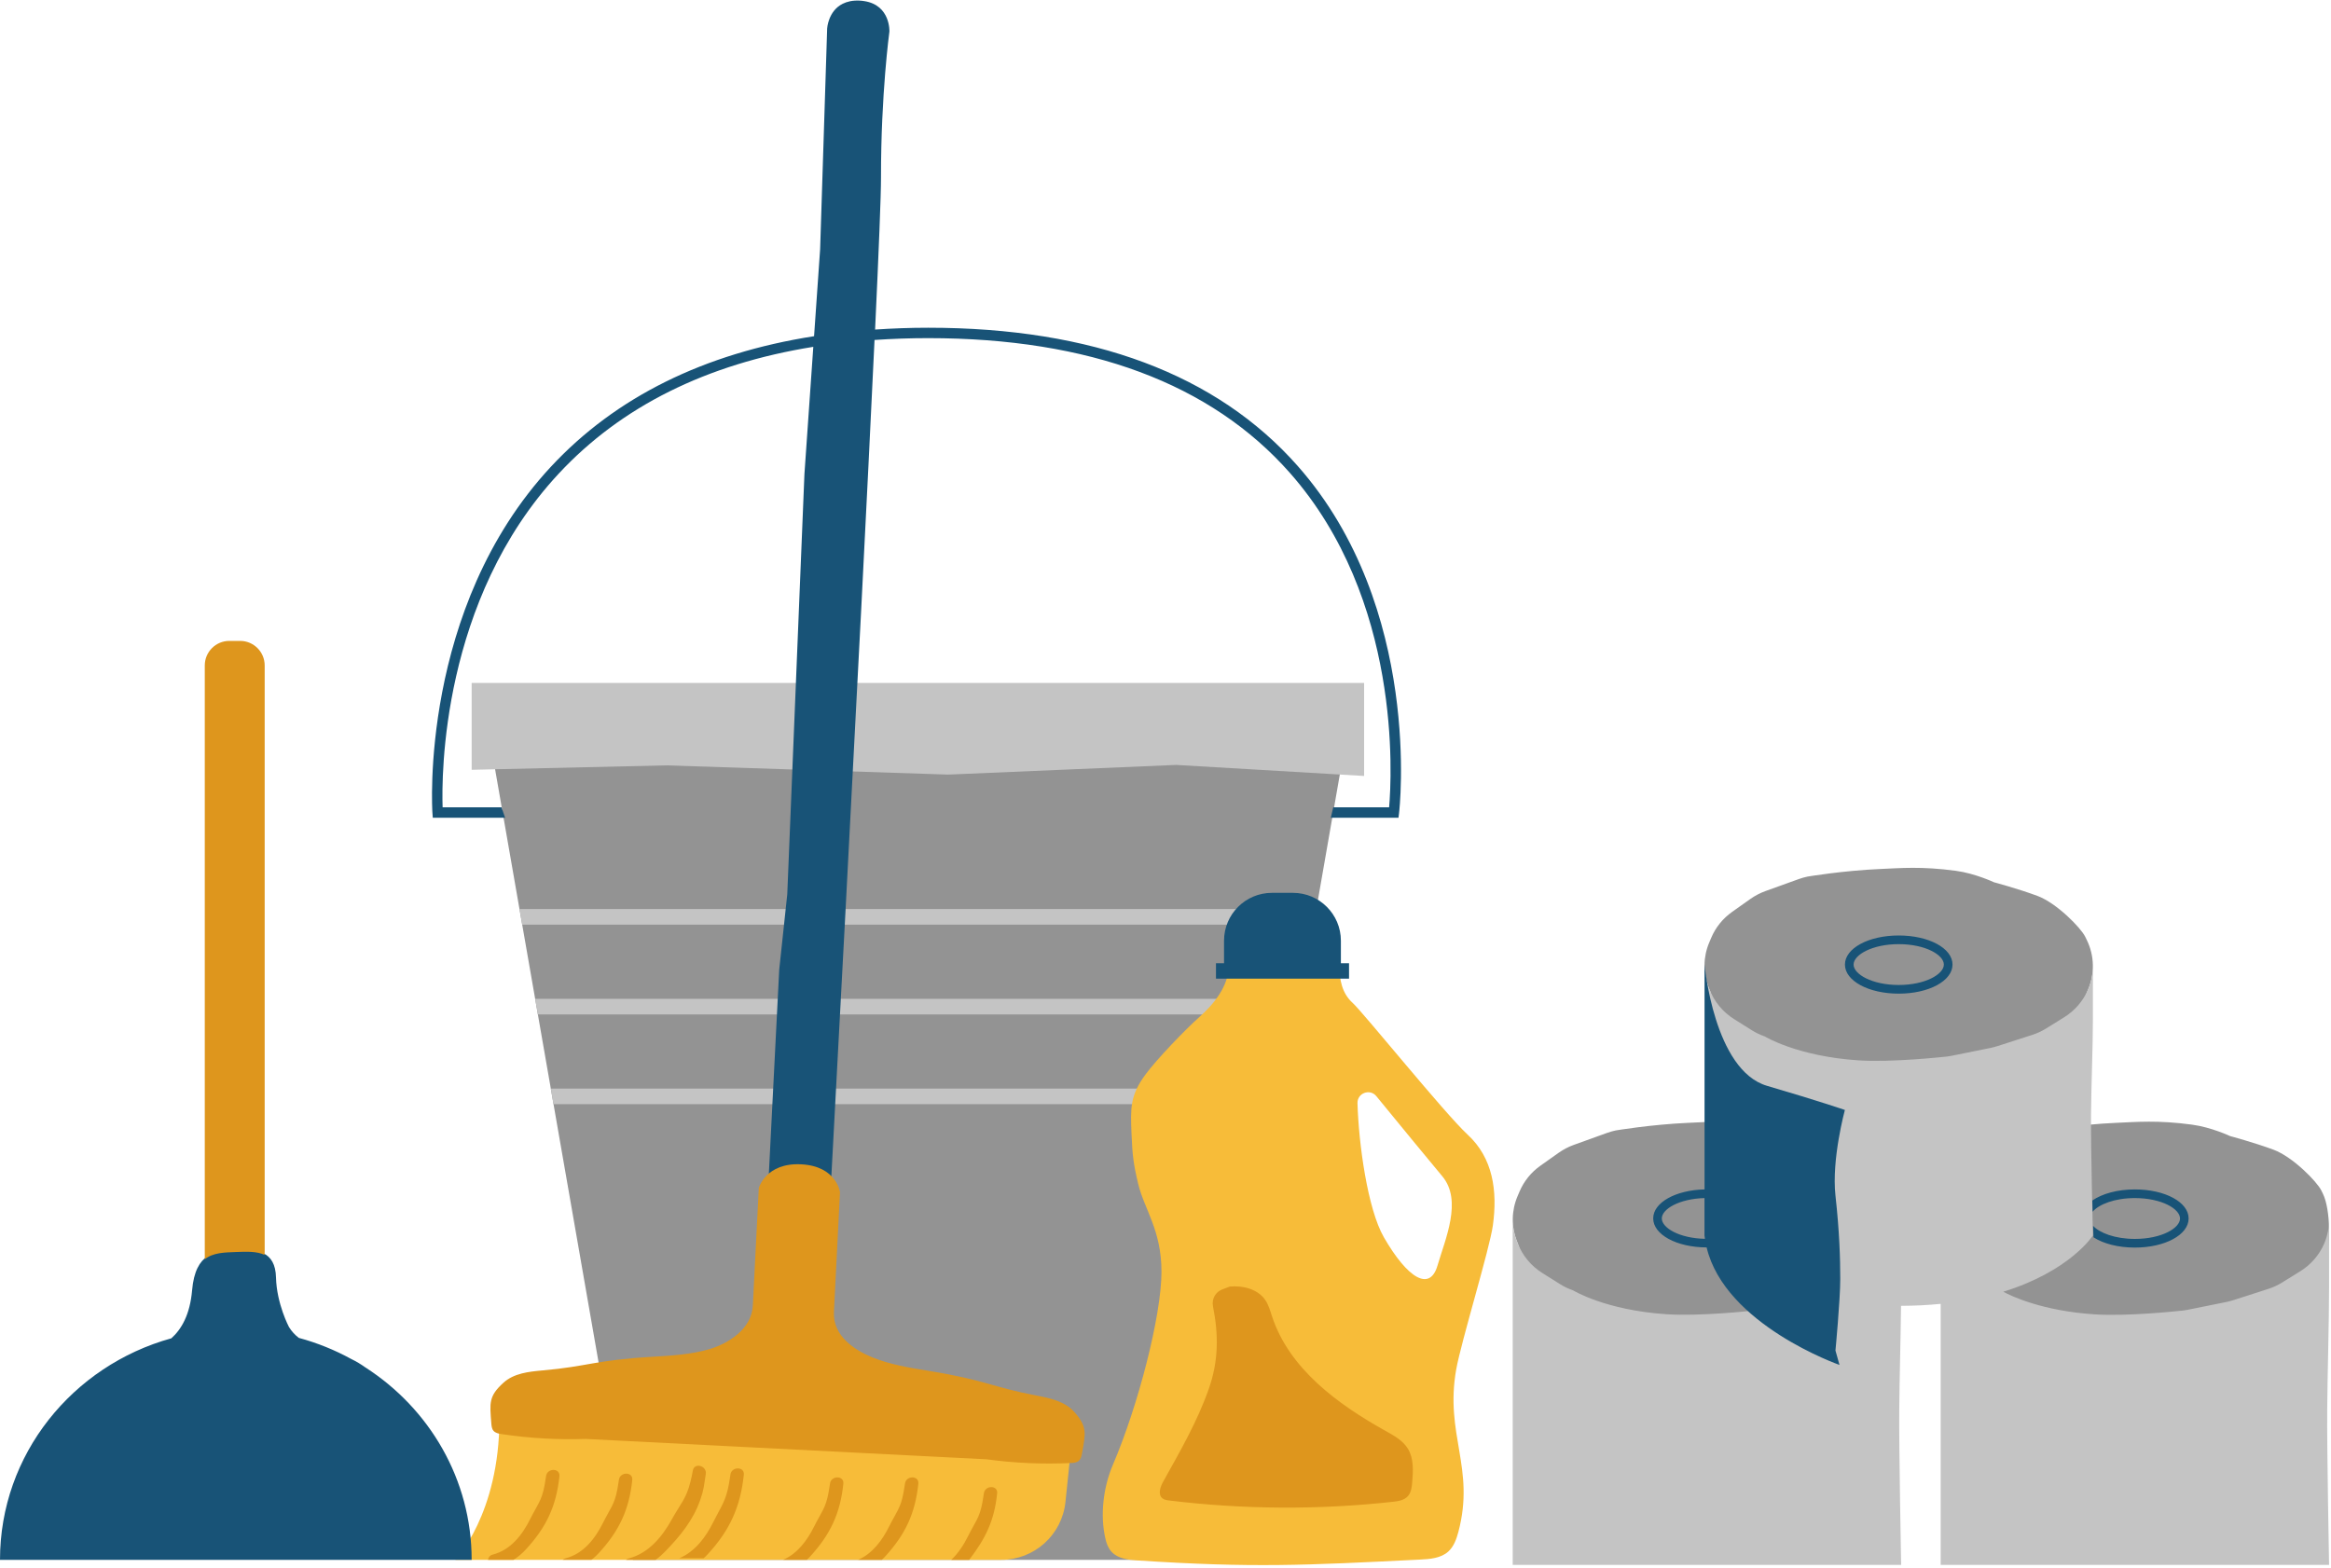 <?xml version="1.0" encoding="UTF-8"?><svg xmlns="http://www.w3.org/2000/svg" xmlns:xlink="http://www.w3.org/1999/xlink" height="307.8" preserveAspectRatio="xMidYMid meet" version="1.0" viewBox="0.0 -0.1 457.6 307.8" width="457.6" zoomAndPan="magnify"><g id="change1_1"><path d="M94.6,136.09l171.19,0l-29.67,170.08l-111.85,0L94.6,136.09z M371.69,233.63c-0.84-1.7-5.55-6.57-9.38-7.99 c-3.83-1.42-8.51-2.67-8.51-2.67s-3.69-1.74-7.49-2.25c-6.76-0.91-10.89-0.52-14.76-0.36c-7.41,0.32-14.37,1.5-14.37,1.5 c-0.57,0.12-1.14,0.28-1.69,0.48l-6.55,2.36c-1.05,0.38-2.04,0.9-2.95,1.54l-3.57,2.53c-1.83,1.29-3.26,3.05-4.12,5.09l-0.39,0.92 c-1.2,2.81-1.25,5.96-0.14,8.81l0.2,0.5c0.93,2.39,2.62,9.43,4.83,10.82l3.46,2.17c0.8,0.51,1.67,0.92,2.57,1.23 c0,0,6.34,3.89,18.37,4.69c6.55,0.43,16.56-0.67,16.56-0.67c0.57-0.04,1.14-0.11,1.7-0.22l7.68-1.55c0.46-0.09,0.92-0.21,1.36-0.36 l6.82-2.2c0.96-0.31,1.87-0.73,2.72-1.26l3.5-2.17c2.1-1.3,3.74-8.19,4.72-10.41c1.38-3.17,1.29-6.77-0.24-9.87L371.69,233.63z M456,234.26l-0.31-0.63c-0.84-1.7-5.55-6.57-9.38-7.99s-8.51-2.67-8.51-2.67s-3.69-1.74-7.49-2.25 c-6.76-0.91-10.89-0.52-14.76-0.36c-7.41,0.32-14.37,1.5-14.37,1.5c-0.57,0.12-1.14,0.28-1.69,0.48l-6.55,2.36 c-1.05,0.38-2.04,0.9-2.95,1.54l-3.57,2.53c-1.83,1.29-3.26,3.05-4.12,5.09l-0.39,0.92c-1.2,2.81-1.25,9.96-0.14,12.81l0.2,0.5 c0.93,2.39,2.62,4.43,4.83,5.82l3.46,2.17c0.8,0.51,1.67,0.92,2.57,1.23c0,0,6.34,3.89,18.37,4.69c6.55,0.43,16.56-0.67,16.56-0.67 c0.57-0.04,1.14-0.11,1.7-0.22l7.68-1.55c0.46-0.09,0.92-0.21,1.36-0.36l6.82-2.2c0.96-0.31,1.87-0.73,2.72-1.26l3.5-2.17 c2.1-1.3,3.74-3.19,4.72-5.41C457.63,244.96,457.54,237.36,456,234.26z M335.6,194.22c0.93,2.39,2.62,8.43,4.83,9.82l3.46,2.17 c0.8,0.51,1.67,0.92,2.57,1.23c0,0,6.34,3.89,18.37,4.69c6.55,0.43,16.56-0.67,16.56-0.67c0.57-0.04,1.14-0.11,1.7-0.22l7.68-1.55 c0.46-0.09,0.92-0.21,1.36-0.36l6.82-2.2c0.96-0.31,1.87-0.73,2.72-1.26l3.5-2.17c2.1-1.3,3.74-7.19,4.71-9.41h0 c1.38-3.17,1.29-6.77-0.24-9.87l-0.31-0.63c-0.84-1.7-5.55-6.57-9.38-7.99c-3.83-1.42-8.51-2.67-8.51-2.67s-3.69-1.74-7.49-2.25 c-6.76-0.91-10.89-0.52-14.76-0.36c-7.41,0.32-14.37,1.5-14.37,1.5c-0.57,0.12-1.14,0.28-1.69,0.48l-6.55,2.36 c-1.05,0.38-2.04,0.9-2.95,1.54l-3.57,2.53c-1.83,1.29-3.26,3.05-4.12,5.09l-0.39,0.92c-1.2,2.81-1.25,5.96-0.14,8.81L335.6,194.22z" fill="#939393"/></g><g id="change2_1"><path d="M92.59,133.99l175.2,0l0,18.27l-36.9-2.17l-44.74,1.9l-55.31-1.81l-38.25,0.87L92.59,133.99z M105.59,199.08 H254.8l0.53-3.06H105.05L105.59,199.08z M108.66,216.7h143.07l0.53-3.06H108.13L108.66,216.7z M102.51,181.45h155.37l0.53-3.06 H101.98L102.51,181.45z M457.22,252.9c0-6.6,0-13.76,0-13.76h-0.01c0.05,1.69-0.28,3.39-0.97,4.99c-0.97,2.23-2.62,4.12-4.72,5.41 l-3.5,2.17c-0.85,0.53-1.76,0.95-2.72,1.26l-6.82,2.2c-0.45,0.14-0.9,0.26-1.36,0.36l-7.68,1.55c-0.56,0.11-1.13,0.19-1.7,0.22 c0,0-10.01,1.1-16.56,0.67c-10.22-0.67-16.31-3.57-17.92-4.44c13.11-4.04,17.6-11.04,17.6-11.04s-0.43-17.71-0.37-23.72 c0.05-5.8,0.37-13.58,0.37-18.74s0-10.76,0-10.76h-0.01c0.05,1.69-0.28,3.39-0.97,4.99h0c-0.97,2.23-2.62,4.12-4.71,5.41l-3.5,2.17 c-0.85,0.53-1.76,0.95-2.72,1.26l-6.82,2.2c-0.45,0.14-0.9,0.26-1.36,0.36l-7.68,1.55c-0.56,0.11-1.13,0.19-1.7,0.22 c0,0-10.01,1.1-16.56,0.67c-12.04-0.79-18.37-4.69-18.37-4.69c-0.9-0.31-1.77-0.72-2.57-1.23l-3.46-2.17 c-2.21-1.39-3.9-3.42-4.83-5.82l-0.2-0.5c-0.39-1.01-0.63-2.06-0.73-3.12l2.38,51.91c0,0,3.87,8.33,19.29,12.07l-1.86,0.6 c-0.45,0.14-0.9,0.26-1.36,0.36l-7.68,1.55c-0.56,0.11-1.13,0.19-1.7,0.22c0,0-10.01,1.1-16.56,0.67 c-12.04-0.79-18.37-4.69-18.37-4.69c-0.9-0.31-1.77-0.72-2.57-1.23l-3.46-2.17c-2.21-1.39-3.9-3.42-4.83-5.82l-0.2-0.5 c-0.55-1.43-0.82-2.93-0.79-4.43h0v68.06h76.25c0,0-0.43-22.65-0.37-30.33c0.05-6.22,0.28-14.22,0.35-20.54 c2.78-0.01,5.36-0.15,7.78-0.39v51.26h76.25c0,0-0.43-22.65-0.37-30.33C456.91,269.46,457.22,259.5,457.22,252.9z M334.61,189.29 L334.61,189.29l0,0.08C334.61,189.34,334.61,189.31,334.61,189.29z" fill="#c4c4c4"/></g><g><g id="change3_1"><path d="M98.04,278.48l112.16,6.34l-1.04,9.99c-0.67,6.46-6.11,11.36-12.6,11.36H89.4 C89.4,306.17,98.04,297.2,98.04,278.48z M285.87,268.78c-2.28,12.8,3.76,19.32,0.43,31.89c-0.38,1.43-0.9,2.89-1.99,3.88 c-1.46,1.31-3.59,1.48-5.55,1.57c-22.68,1.13-32.78,1.65-55.44,0.17c-1.84-0.12-3.86-0.34-5.11-1.7c-0.65-0.71-1-1.65-1.21-2.59 c-1.08-4.67-0.4-10.13,1.49-14.54c4.97-11.62,9.52-29.29,9.52-37.85c0-8.2-3.36-12.23-4.57-17.25c-0.96-4.02-1.14-5.71-1.31-9.83 c-0.21-5.07-0.3-7.5,2.7-11.6c2.2-3.01,7.87-8.9,10.65-11.37c2.79-2.47,5.72-6.05,5.72-9.99l21.72-0.25 c0,3.01,0.55,5.63,2.63,7.51c2.08,1.88,18.09,21.73,22.54,25.83c5.01,4.61,5.91,11.08,4.98,17.83 C292.43,245.15,286.86,263.25,285.87,268.78z M283.14,230.86c-2.6-3.09-8.87-10.75-12.95-15.73c-1.26-1.54-3.76-0.61-3.7,1.38 c0.22,7.86,1.97,20.76,5.18,26.33c4.64,8.05,9.02,10.74,10.53,5.54C283.71,243.2,287.13,235.62,283.14,230.86z" fill="#f7bc39"/></g></g><g id="change4_1"><path d="M263.25,189.03h1.58v3.02h-13.06h-13.06v-3.02h1.58v-4.42c0-5.19,4.21-9.4,9.4-9.4h4.14 c5.19,0,9.4,4.21,9.4,9.4V189.03z M182.22,64.25c-3.57,0-7.04,0.13-10.43,0.36c0.72-15.4,1.17-26.47,1.16-29.87 C172.93,18.33,174.6,6.1,174.6,6.1s0.25-5.17-4.92-5.98c-0.28-0.05-0.58-0.08-0.9-0.1h0c-1.41-0.07-2.49,0.19-3.35,0.62 c-2.87,1.43-3.05,4.85-3.05,4.85L161,48.83l-1.19,17.08c-21.63,3.39-38.95,11.96-51.66,25.63c-25.87,27.83-23.29,67.57-23.26,67.97 l0.07,0.95h14.2l-0.71-2.05H86.89c-0.21-6.14-0.28-40.7,22.77-65.49c12.29-13.22,29.06-21.56,50-24.92l-1.74,24.98l-3.37,82.49 l-1.58,14.83l-2.15,42.33h0l-0.64,12.51l12.22,0.62c0,0,6.49-119.49,9.28-179.11c3.42-0.23,6.92-0.36,10.53-0.36 c31.61,0,55.51,8.9,71.01,26.46c21.95,24.86,20,59.65,19.48,65.66h-10.97l-0.48,2.05h13.29l0.11-0.9 c0.05-0.4,4.71-40.29-19.88-68.15C238.87,73.39,214.46,64.25,182.22,64.25z M362.17,217.84c0,0-2.64,9.69-1.85,16.81 c0.79,7.12,0.94,12.32,0.94,16.41c0,4.09-0.94,14.01-0.94,14.01l0.79,2.83c0,0-22.47-7.86-26.08-23.07 c-5.89-0.02-10.49-2.52-10.49-5.7c0-3.11,4.39-5.56,10.08-5.69v-44.16c0,0,1.85,20.77,12.27,23.82 C357.29,216.15,362.17,217.84,362.17,217.84z M334.7,243.14c-0.03-0.21-0.07-0.42-0.09-0.64v-7.36c-4.96,0.13-8.38,2.16-8.38,4 C326.23,240.99,329.69,243.04,334.7,243.14z M383.3,189.29c0,3.2-4.64,5.71-10.56,5.71c-5.92,0-10.56-2.51-10.56-5.71 c0-3.2,4.64-5.71,10.56-5.71C378.66,183.58,383.3,186.09,383.3,189.29z M381.6,189.29c0-1.9-3.64-4.01-8.86-4.01 s-8.86,2.11-8.86,4.01c0,1.9,3.64,4.01,8.86,4.01S381.6,191.18,381.6,189.29z M419.1,233.44c-3.44,0-6.44,0.85-8.36,2.18l0.07,2.19 c1.22-1.43,4.28-2.67,8.29-2.67c5.22,0,8.86,2.11,8.86,4.01c0,1.9-3.64,4.01-8.86,4.01c-3.9,0-6.92-1.18-8.2-2.56l0.07,2.24 c1.92,1.24,4.82,2.02,8.12,2.02c5.92,0,10.56-2.51,10.56-5.71C429.66,235.94,425.02,233.44,419.1,233.44z M71.71,268.38 c-0.85-0.61-1.77-1.17-2.77-1.65c-3.21-1.76-6.65-3.16-10.28-4.14c-0.73-0.56-1.39-1.25-1.93-2.13c0,0-2.42-4.55-2.55-9.74 c-0.12-5.2-3.76-5.61-7.89-5.43c-3.91,0.17-7.94,0.48-8.58,7.95c-0.41,4.79-2.09,7.66-4.07,9.43C14.23,268.05,0,285.48,0,306.17 h92.59C92.59,290.37,84.29,276.46,71.71,268.38z" fill="#185377"/></g><g id="change5_1"><path d="M137.47,294.39c-1.4,4.03-3.99,7.18-7.01,10.26c-0.54,0.55-1.13,1.06-1.75,1.53h-5.83 c0.14-0.13,0.32-0.23,0.55-0.29c3.91-1.01,6.58-4.27,8.46-7.67c1.67-3.04,2.83-4.01,3.65-7.38c0.18-0.73,0.35-1.46,0.47-2.19 c0.28-1.67,2.82-0.96,2.54,0.7C138.19,291.55,138.21,292.28,137.47,294.39z M143.38,289.48c-0.01,0.05-0.01,0.11-0.02,0.16 c-0.01,0.05-0.01,0.1-0.02,0.15c-0.08,0.53-0.16,1.06-0.26,1.58c-0.61,3.33-1.54,4.33-3.05,7.38c-1.48,2.98-3.59,5.81-6.68,7.11 h4.78c0.3-0.27,0.59-0.56,0.87-0.86c4.3-4.68,6.37-9.3,7.02-15.53C146.2,287.79,143.56,287.81,143.38,289.48z M121.49,290.51 c-0.01,0.05-0.01,0.1-0.02,0.15c-0.01,0.04-0.01,0.08-0.02,0.12c-0.07,0.49-0.15,0.98-0.24,1.46c-0.56,3.09-1.43,3.84-2.83,6.66 c-1.55,3.11-3.84,6.07-7.35,6.97c-0.23,0.06-0.41,0.16-0.55,0.29h5.65c0.51-0.41,0.99-0.86,1.44-1.34 c4.01-4.37,5.94-8.51,6.55-14.32C124.3,288.82,121.66,288.84,121.49,290.51z M47.14,125.74h-2.12c-2.66,0-4.82,2.16-4.82,4.82 v116.59c0,0,0,0,0,0c1.66-1.33,3.92-1.33,6.13-1.42c2.15-0.09,4.15-0.14,5.59,0.56c0.02-0.15,0.04-0.32,0.04-0.52V130.56 C51.96,127.9,49.8,125.74,47.14,125.74z M107.19,289.78c-0.01,0.05-0.01,0.1-0.02,0.15c-0.01,0.04-0.01,0.08-0.02,0.12 c-0.07,0.49-0.15,0.98-0.24,1.46c-0.56,3.09-1.43,3.84-2.83,6.66c-1.55,3.11-3.84,6.07-7.35,6.97c-0.58,0.15-0.87,0.57-0.92,1.03 h5.01c0.89-0.58,1.72-1.28,2.45-2.08c4.01-4.37,5.94-8.51,6.55-14.32C110,288.09,107.36,288.11,107.19,289.78z M276.38,284.34 c-0.99-1.61-2.74-2.57-4.39-3.49c-9.42-5.25-18.86-12.19-22.26-22.43c-0.37-1.11-0.67-2.26-1.32-3.23 c-1.46-2.17-4.37-2.91-6.98-2.68l-1.48,0.56c-1.34,0.5-2.11,1.9-1.83,3.31c1.1,5.58,1.13,10.67-0.83,16.25 c-2.24,6.37-5.64,12.26-8.93,18.16c-0.59,1.05-1.1,2.54-0.17,3.3c0.37,0.3,0.88,0.37,1.35,0.43c14.54,1.77,29.28,1.86,43.84,0.26 c1.1-0.12,2.3-0.3,3.03-1.14c0.63-0.72,0.74-1.75,0.82-2.71C277.42,288.68,277.56,286.27,276.38,284.34z M203.46,273.91 c-8.95-1.71-9.86-3.02-21.18-4.85c-3.77-0.61-7.59-1.24-11.04-2.65c-3.45-1.41-7.77-4.19-7.53-8.9c0.24-4.71,1.19-23.54,1.19-23.54 s-0.67-5.11-7.62-5.46c-6.95-0.35-8.32,4.65-8.32,4.65s-1.04,20.48-1.17,23.07c-0.24,4.71-4.92,7.5-8.49,8.56 c-3.57,1.05-7.44,1.29-11.25,1.51c-11.45,0.68-12.49,1.88-21.56,2.68c-2.7,0.24-5.61,0.56-7.64,2.4c-2.95,2.66-2.71,3.99-2.4,7.98 c0.04,0.51,0.09,1.07,0.42,1.46c0.37,0.45,1,0.57,1.58,0.66c5.47,0.82,11.01,1.14,16.54,0.95l78.68,4 c5.48,0.75,11.02,0.99,16.55,0.73c0.58-0.03,1.22-0.08,1.63-0.5c0.36-0.36,0.47-0.9,0.56-1.41c0.71-3.94,1.08-5.24-1.58-8.19 C208.98,275.04,206.12,274.42,203.46,273.91z M193.14,293.15c-0.01,0.05-0.01,0.1-0.02,0.15c-0.01,0.04-0.01,0.08-0.02,0.12 c-0.07,0.49-0.15,0.98-0.24,1.46c-0.56,3.09-1.43,3.84-2.83,6.66c-0.84,1.7-1.92,3.33-3.28,4.63h3.51c3.29-4.3,4.94-7.76,5.49-13.03 C195.96,291.46,193.32,291.48,193.14,293.15z M177.65,291.24c-0.01,0.05-0.01,0.1-0.02,0.15c0,0.04-0.01,0.08-0.02,0.12 c-0.07,0.49-0.15,0.98-0.24,1.46c-0.56,3.09-1.43,3.84-2.83,6.66c-1.35,2.72-3.27,5.31-6.07,6.53h4.66c0.2-0.2,0.4-0.4,0.6-0.61 c4.01-4.37,5.94-8.51,6.55-14.32C180.46,289.56,177.83,289.57,177.65,291.24z M162.93,291.24c-0.01,0.05-0.01,0.1-0.02,0.15 c-0.01,0.04-0.01,0.08-0.02,0.12c-0.07,0.49-0.15,0.98-0.24,1.46c-0.56,3.09-1.43,3.84-2.83,6.66c-1.35,2.72-3.27,5.31-6.07,6.53 h4.66c0.2-0.2,0.4-0.4,0.6-0.61c4.01-4.37,5.94-8.51,6.55-14.32C165.74,289.56,163.1,289.57,162.93,291.24z" fill="#de961d"/></g></svg>